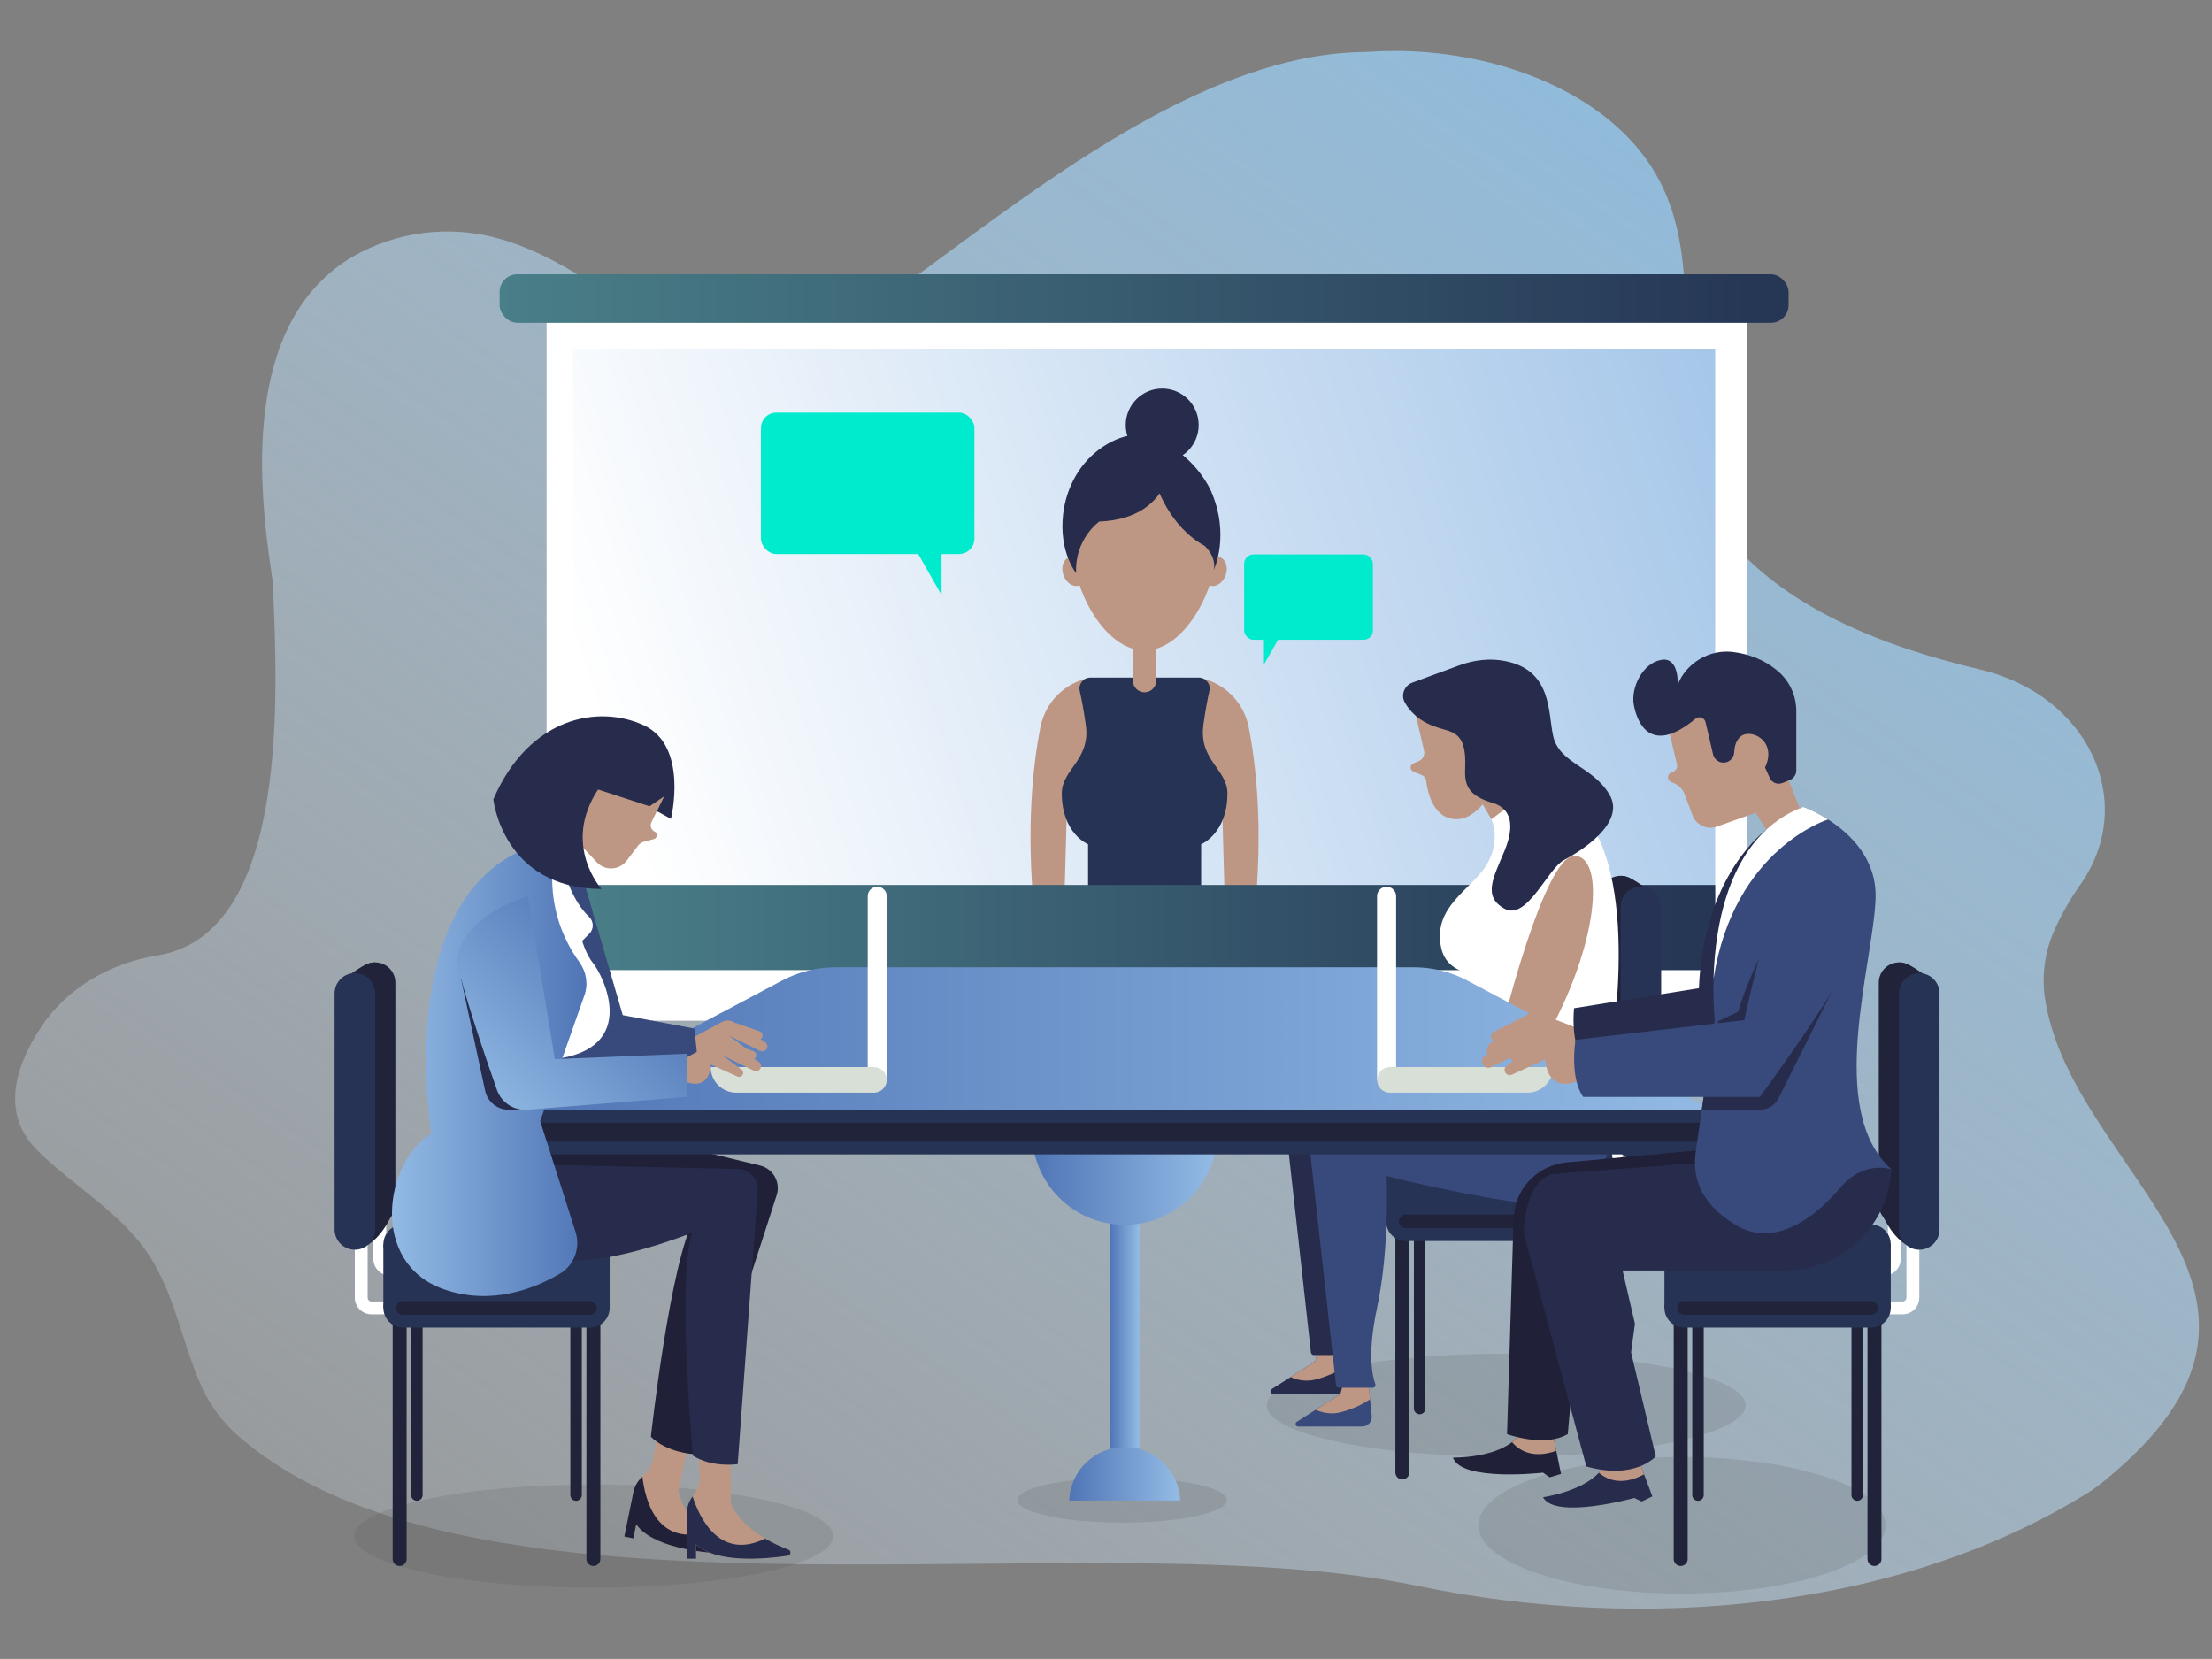 <?xml version="1.0" encoding="UTF-8"?>
<svg xmlns="http://www.w3.org/2000/svg" xmlns:xlink="http://www.w3.org/1999/xlink" id="Ebene_1" viewBox="0 0 596.02 447">
  <rect x="0" y="0" width="596.02" height="447" fill="#808080" stroke="none"/>
  <defs>
    <style>
      .cls-1 {
        fill: #be9784;
      }

      .cls-2 {
        fill: #202138;
      }

      .cls-3 {
        fill: url(#Unbenannter_Verlauf_3);
      }

      .cls-4 {
        fill: url(#Unbenannter_Verlauf_36);
      }

      .cls-5 {
        fill: #272c4c;
      }

      .cls-6 {
        fill: #fff;
      }

      .cls-7 {
        fill: url(#Unbenannter_Verlauf_73);
      }

      .cls-8 {
        fill: url(#Unbenannter_Verlauf_70);
      }

      .cls-9 {
        fill: #20233a;
      }

      .cls-10 {
        fill: #505050;
        opacity: .16;
      }

      .cls-11 {
        fill: #00eace;
      }

      .cls-12 {
        fill: #38497b;
      }

      .cls-13 {
        fill: url(#Unbenannter_Verlauf_36-4);
      }

      .cls-14 {
        fill: #273355;
      }

      .cls-15 {
        fill: url(#Unbenannter_Verlauf_189-2);
      }

      .cls-16 {
        fill: url(#Unbenannter_Verlauf_189);
      }

      .cls-17 {
        fill: #d8dfd7;
      }

      .cls-18 {
        fill: url(#Unbenannter_Verlauf_2);
      }

      .cls-19 {
        fill: url(#Unbenannter_Verlauf_36-3);
      }

      .cls-20 {
        fill: url(#Unbenannter_Verlauf_36-2);
      }
    </style>
    <linearGradient id="Unbenannter_Verlauf_2" data-name="Unbenannter Verlauf 2" x1="1336.56" y1="1044.1" x2="1338.56" y2="1046.11" gradientTransform="translate(-573603.79 320135.93) scale(429 -306.01)" gradientUnits="userSpaceOnUse">
      <stop offset=".15" stop-color="#fff" stop-opacity="0"></stop>
      <stop offset="1" stop-color="#80bbe7"></stop>
    </linearGradient>
    <linearGradient id="Unbenannter_Verlauf_36" data-name="Unbenannter Verlauf 36" x1="299.06" y1="360.03" x2="307.04" y2="360.03" gradientUnits="userSpaceOnUse">
      <stop offset="0" stop-color="#5075b6"></stop>
      <stop offset=".97" stop-color="#92bae4"></stop>
    </linearGradient>
    <linearGradient id="Unbenannter_Verlauf_36-2" data-name="Unbenannter Verlauf 36" x1="288.09" y1="397.12" x2="318.01" y2="397.12" xlink:href="#Unbenannter_Verlauf_36"></linearGradient>
    <linearGradient id="Unbenannter_Verlauf_36-3" data-name="Unbenannter Verlauf 36" x1="278.08" y1="305.05" x2="328.02" y2="305.05" xlink:href="#Unbenannter_Verlauf_36"></linearGradient>
    <linearGradient id="Unbenannter_Verlauf_70" data-name="Unbenannter Verlauf 70" x1="169.39" y1="223.4" x2="551.21" y2="97.85" gradientTransform="translate(130.53 486) rotate(-90)" gradientUnits="userSpaceOnUse">
      <stop offset="0" stop-color="#fff"></stop>
      <stop offset=".97" stop-color="#92bae4"></stop>
    </linearGradient>
    <linearGradient id="Unbenannter_Verlauf_189" data-name="Unbenannter Verlauf 189" x1="134.62" y1="80.45" x2="481.92" y2="80.45" gradientUnits="userSpaceOnUse">
      <stop offset="0" stop-color="#497f88"></stop>
      <stop offset=".97" stop-color="#263756"></stop>
      <stop offset="1" stop-color="#263756"></stop>
    </linearGradient>
    <linearGradient id="Unbenannter_Verlauf_189-2" data-name="Unbenannter Verlauf 189" x1="154.38" y1="249.92" x2="462.16" y2="249.92" gradientTransform="translate(58.35 558.18) rotate(-90)" xlink:href="#Unbenannter_Verlauf_189"></linearGradient>
    <linearGradient id="Unbenannter_Verlauf_36-4" data-name="Unbenannter Verlauf 36" x1="133.78" y1="282.84" x2="472.32" y2="282.84" xlink:href="#Unbenannter_Verlauf_36"></linearGradient>
    <linearGradient id="Unbenannter_Verlauf_73" data-name="Unbenannter Verlauf 73" x1="105.63" y1="289.01" x2="158.02" y2="289.01" gradientUnits="userSpaceOnUse">
      <stop offset="0" stop-color="#92bae4"></stop>
      <stop offset="1" stop-color="#5075b6"></stop>
    </linearGradient>
    <linearGradient id="Unbenannter_Verlauf_3" data-name="Unbenannter Verlauf 3" x1="129.91" y1="299.43" x2="173.48" y2="255.4" gradientUnits="userSpaceOnUse">
      <stop offset="0" stop-color="#92bae4"></stop>
      <stop offset="1" stop-color="#5075b6"></stop>
    </linearGradient>
  </defs>
  <path id="Zeichenfläche_1_Kopie" class="cls-18" d="M552.97,251.99c2.07-4.92,4.68-9.59,7.78-13.92,15.31-22.21,1.91-50.78-27.25-57.68-27.29-6.46-52.99-16.93-68.58-36.32-1.32-1.62-2.49-3.35-3.49-5.18-15.2-27.74.61-63.13-14.8-91.15-13.06-23.72-46.45-35.72-77.19-33.81-.82.05-1.64.09-2.47.09-71.35,1.26-148.92,100.51-173.08,84.09-19.93-9.49-37.34-27.56-59.28-33.77-13.34-3.8-27.65-2.05-39.68,4.86-28.33,16.91-26.06,57.41-21.72,85.59.2,1.31.33,2.63.39,3.95.97,25.99,4.93,92.9-31.14,98.69-13.26,2.13-24.71,9.21-31.33,19.22-7,10.59-11.18,23.49-.87,33.52,9.14,8.98,21.07,15.95,28.48,26.02,8.41,11.42,10.06,25.51,15.83,38.02,2.38,5.02,5.8,9.47,10.04,13.06,65.23,56.25,230.13,21.57,317.71,40.13,60.33,12.4,128.97,6.59,179.99-25.01,1.59-.99,3.12-2.09,4.57-3.28,62.43-50.59-7.86-82.3-15.72-129.18-1.06-6.03-.43-12.24,1.82-17.94h-.01Z"></path>
  <g>
    <ellipse class="cls-10" cx="159.98" cy="413.89" rx="64.53" ry="13.89"></ellipse>
    <ellipse class="cls-10" cx="453.2" cy="410.99" rx="54.87" ry="18.4"></ellipse>
    <ellipse class="cls-10" cx="405.83" cy="378.64" rx="64.53" ry="13.89"></ellipse>
    <ellipse class="cls-10" cx="302.38" cy="404.2" rx="28.2" ry="6.07"></ellipse>
    <path class="cls-4" d="M303.05,401.43h0c-2.21,0-3.99-1.79-3.99-3.99v-78.79h7.99v78.79c0,2.21-1.79,3.99-3.99,3.99Z"></path>
    <path class="cls-20" d="M318.01,404.33c-.29-8.02-6.87-14.44-14.96-14.44s-14.67,6.42-14.96,14.44h29.91Z"></path>
    <circle class="cls-19" cx="303.05" cy="305.05" r="24.97"></circle>
    <rect class="cls-6" x="147.28" y="80.45" width="323.57" height="194.58" rx="2.54" ry="2.54"></rect>
    <rect class="cls-8" x="224.62" y="23.84" width="167.3" height="307.78" transform="translate(486 -130.53) rotate(90)"></rect>
    <path class="cls-1" d="M330.26,154.97c-.74,2.1-2.63,3.35-4.22,2.79-1.59-.56-2.28-2.72-1.54-4.82.74-2.1,2.63-3.35,4.22-2.79,1.59.56,2.28,2.72,1.54,4.82Z"></path>
    <path class="cls-1" d="M286.54,154.97c.74,2.1,2.63,3.35,4.22,2.79,1.59-.56,2.28-2.72,1.54-4.82-.74-2.1-2.63-3.35-4.22-2.79-1.59.56-2.28,2.72-1.54,4.82Z"></path>
    <path class="cls-1" d="M321.09,186.54l1.89-3.96h0c6.78,1.28,12.13,6.54,13.47,13.32,2.03,10.3,3.95,27.4,1.59,50.42h-7.93l-.88-31.87-6.27-13.05-1.86-14.85Z"></path>
    <path class="cls-1" d="M295.71,186.54l-1.89-3.96h0c-6.78,1.28-12.13,6.54-13.47,13.32-2.03,10.3-3.95,27.4-1.59,50.42h7.93l.88-31.87,6.27-13.05,1.86-14.85Z"></path>
    <path class="cls-14" d="M324.23,195.45c.56-4.1,1.15-7.14,1.64-9.27.43-1.85-.98-3.61-2.88-3.61h-29.17c-1.9,0-3.31,1.76-2.88,3.61.49,2.13,1.08,5.17,1.64,9.27,1.27,9.32-6.48,11.87-6.48,18.31,0,10.85,7.08,13.73,7.08,13.73v18.81h30.47v-18.81s7.08-2.88,7.08-13.73c0-6.44-7.75-8.98-6.48-18.31Z"></path>
    <rect class="cls-16" x="134.62" y="73.91" width="347.31" height="13.07" rx="4.76" ry="4.76"></rect>
    <rect class="cls-15" x="296.8" y="96.02" width="22.94" height="307.78" transform="translate(558.18 -58.35) rotate(90)"></rect>
    <path class="cls-1" d="M327.56,148.67c0,10.58-8.57,26.61-19.15,26.61s-19.15-16.04-19.15-26.61,8.57-19.15,19.15-19.15,19.15,8.57,19.15,19.15Z"></path>
    <path class="cls-1" d="M308.4,186.54h0c-1.73,0-3.14-1.4-3.14-3.14v-10.15h6.27v10.15c0,1.73-1.4,3.14-3.14,3.14Z"></path>
    <path class="cls-5" d="M315.86,120.53s1.69,19.15-19.66,20c0,0-6.7,4.73-6.23,13.89,0,0-4.67-5.66-3.52-15.81.84-7.38,4.62-14.22,10.83-18.3,5.77-3.79,12.81-4.9,18.59.22Z"></path>
    <path class="cls-5" d="M311.62,130.7s3.22,11.02,13.05,16.44c0,0,3.25,3.02,2.34,6.5,0,0,4.61-9.38-.81-21.59-3.73-7.63-10.34-11.53-10.34-11.53l-4.24,2.71v7.46Z"></path>
    <path class="cls-5" d="M322.98,114.52c0,5.43-4.4,9.83-9.83,9.83s-9.83-4.4-9.83-9.83,4.4-9.83,9.83-9.83,9.83,4.4,9.83,9.83Z"></path>
    <path class="cls-9" d="M377.86,398.62h0c1.04,0,1.88-.84,1.88-1.88v-65.81h-3.76v65.81c0,1.04.84,1.88,1.88,1.88Z"></path>
    <path class="cls-17" d="M425.42,381.07h0c.85,0,1.55-.69,1.55-1.55v-54.08h-3.09v54.08c0,.85.69,1.55,1.55,1.55Z"></path>
    <path class="cls-9" d="M382.51,381.07h0c.85,0,1.55-.69,1.55-1.55v-54.08h-3.09v54.08c0,.85.69,1.55,1.55,1.55Z"></path>
    <path class="cls-6" d="M421.96,320.37h10.7c2.47,0,4.48-2.01,4.48-4.48v-18.14c0-.95-.77-1.73-1.73-1.73s-1.73.77-1.73,1.73v18.14c0,.57-.46,1.03-1.03,1.03h-10.7c-.95,0-1.73.77-1.73,1.73s.77,1.73,1.73,1.73Z"></path>
    <path class="cls-9" d="M436.68,306.64h0c3.01,0,5.46-2.44,5.46-5.46v-59.73c0-3.01-2.44-5.46-5.46-5.46h0c-3.01,0-5.46,2.44-5.46,5.46v59.73c0,3.01,2.44,5.46,5.46,5.46Z"></path>
    <path class="cls-9" d="M442.14,313.42c-2.5-.57-6.12-1.78-9.63-8.74l4.17-68.68c1.59-.11,3.84,1.16,6.36,2.98l-.9,74.44Z"></path>
    <path class="cls-6" d="M426.96,330.81h10.7c2.47,0,4.48-2.01,4.48-4.48v-18.14c0-.95-.77-1.73-1.73-1.73s-1.73.77-1.73,1.73v18.14c0,.57-.46,1.03-1.03,1.03h-10.7c-.95,0-1.73.77-1.73,1.73s.77,1.73,1.73,1.73Z"></path>
    <path class="cls-14" d="M442.14,313.42h0c3.01,0,5.46-2.44,5.46-5.46v-63.61c0-3.01-2.44-5.46-5.46-5.46h0c-3.01,0-5.46,2.44-5.46,5.46v63.61c0,3.01,2.44,5.46,5.46,5.46Z"></path>
    <path class="cls-14" d="M442.14,309.97c1.11,0,2.01-.9,2.01-2.01v-63.61c0-1.11-.9-2-2.01-2s-2.01.9-2.01,2v63.61c0,1.11.9,2.01,2.01,2.01Z"></path>
    <path class="cls-14" d="M378.78,317.24h50.37c2.93,0,5.3-2.37,5.3-5.3h0c0-2.93-2.37-5.3-5.3-5.3h-50.37c-2.93,0-5.3,2.37-5.3,5.3h0c0,2.93,2.37,5.3,5.3,5.3Z"></path>
    <rect class="cls-14" x="373.48" y="311.94" width="60.98" height="17.15" transform="translate(807.93 641.02) rotate(180)"></rect>
    <path class="cls-14" d="M378.78,334.39h50.37c2.93,0,5.3-2.37,5.3-5.3h0c0-2.93-2.37-5.3-5.3-5.3h-50.37c-2.93,0-5.3,2.37-5.3,5.3h0c0,2.93,2.37,5.3,5.3,5.3Z"></path>
    <path class="cls-9" d="M429.15,330.94c1.02,0,1.85-.83,1.85-1.85s-.83-1.85-1.85-1.85h-50.37c-1.02,0-1.85.83-1.85,1.85s.83,1.85,1.85,1.85h50.37Z"></path>
    <g>
      <path class="cls-5" d="M362.83,372.7c.16,1.53-1.05,2.87-2.59,2.87h-17.24c-.67,0-.94-.89-.36-1.26l5.11-3.26,6.65-4.22,1.09-4.22,6.4.77.49,4.83.46,4.48Z"></path>
      <path class="cls-1" d="M362.37,368.22c-2.16,1.48-4.86,2.68-7.67,3.44-2.77.75-5.19.19-6.95-.61l6.65-4.22,1.09-4.22,6.4.77.49,4.83Z"></path>
    </g>
    <path class="cls-5" d="M427.82,294.96s-1.78,23.07-20.38,20.89c-18.6-2.18-40.6-7.8-40.6-7.8,0,0,.91,19.33-2.57,35.54-2.63,12.24-1.29,18.26-.47,20.48.19.5-.18,1.04-.72,1.04h-9.09c-.39,0-.72-.29-.76-.68l-7.72-69.47h82.31Z"></path>
    <g>
      <path class="cls-12" d="M369.6,381.51c.16,1.53-1.05,2.87-2.59,2.87h-17.24c-.67,0-.94-.89-.36-1.26l5.11-3.26,6.65-4.22,1.09-4.22,6.4.77.49,4.83.46,4.48Z"></path>
      <path class="cls-1" d="M369.14,377.04c-2.16,1.48-4.86,2.68-7.67,3.44-2.77.75-5.19.19-6.95-.61l6.65-4.22,1.09-4.22,6.4.77.49,4.83Z"></path>
    </g>
    <path class="cls-12" d="M434.59,303.78s-1.78,23.07-20.38,20.89c-18.6-2.18-40.6-7.79-40.6-7.79,0,0,.91,19.33-2.57,35.54-2.63,12.24-1.29,18.26-.47,20.48.19.5-.18,1.04-.72,1.04h-9.09c-.39,0-.72-.29-.76-.68l-7.72-69.47h82.31Z"></path>
    <path class="cls-1" d="M380.65,189.14l3.06,13.12c.28,1.18-.35,2.39-1.47,2.85l-1.42.59c-.98.41-.98,1.8,0,2.2l2.21.92c.69.28,1.17.91,1.26,1.65.35,2.88,1.85,10.09,8,10.26,7.69.21,13.1-13.93,13.1-13.93l-7.28-17.67h-17.46Z"></path>
    <polygon class="cls-1" points="398.33 214.74 403.52 223.57 412.69 216.16 400.91 209.3 398.33 214.74"></polygon>
    <path class="cls-6" d="M407.67,216.44l-5.82,4.3s2.72,5.48-1.24,12.2c-3.96,6.72-14.76,11.29-12.27,22.52.81,3.67,3.4,5.53,6.1,6.45,4.35,1.5,7.31,5.53,7.31,10.13v20l31.08-1.05s10.15-49.03-5-70.24l-20.15-4.3Z"></path>
    <path class="cls-1" d="M404.77,276.87s11.48-46.86,19.62-46.28c8.15.58,6.27,23.88-7.69,48.9l-11.93-2.62Z"></path>
    <path class="cls-5" d="M380.56,183.93c-2.15.79-3.16,3.32-2.05,5.32,1.26,2.28,3.66,4.97,8.17,6.54,4.36,1.66,8.52.83,8.11,11.02-.21,4.37.42,7.48,7.48,9.56,4.78,1.45,6.03,5.82,3.12,12.89-2.91,7.07-6.03,12.26,0,15.59,6.03,3.33,11.64-10.81,16.01-13.1,4.36-2.29,16.84-9.98,12.26-17.67-4.57-7.69-13.51-8.31-15.17-15.8-1.41-6.36-.27-17.68-12.92-20.16-4.1-.81-8.35-.31-12.28,1.13l-12.73,4.68Z"></path>
    <path class="cls-1" d="M195.03,418.67c-6.24-.34-19.28-1.8-23.6-7.94l-.77,3.79-2.44-.5,2.44-11.96c.3-1.47,1.03-2.81,2.11-3.85l.33-.31.75-.74c1.14-1.1,1.9-2.54,2.16-4.1l1.48-8.88,8.14,3.78-2.78,13.64s.4,5.24,7.14,11.32c1.51,1.35,3.34,2.77,5.55,4.16.76.47.38,1.64-.5,1.59Z"></path>
    <path class="cls-2" d="M195.03,418.67c-6.24-.34-19.28-1.8-23.6-7.94l-.77,3.79-2.44-.5,2.44-11.96c.3-1.47,1.03-2.81,2.11-3.85l.33-.31c.65,5.82,3.59,18.49,16.88,15.02,1.51,1.35,3.34,2.77,5.55,4.16.76.47.38,1.64-.5,1.59Z"></path>
    <path class="cls-2" d="M142.63,299.05l62.15,14.99c3.54.85,5.61,4.54,4.49,8.01l-22.53,69.75s-6.93-.35-11.36-4.65c0,0,5.18-47.31,11.79-58.9,0,0-33.73,1.01-45.98-3.4l1.44-25.8Z"></path>
    <path class="cls-9" d="M107.68,421.95h0c-1.04,0-1.88-.84-1.88-1.88v-65.81h3.76v65.81c0,1.04-.84,1.88-1.88,1.88Z"></path>
    <path class="cls-9" d="M159.89,421.95h0c-1.04,0-1.88-.84-1.88-1.88v-65.81h3.76v65.81c0,1.04-.84,1.88-1.88,1.88Z"></path>
    <path class="cls-9" d="M112.33,404.39h0c-.85,0-1.55-.69-1.55-1.55v-54.08h3.09v54.08c0,.85-.69,1.55-1.55,1.55Z"></path>
    <path class="cls-9" d="M155.23,404.39h0c-.85,0-1.55-.69-1.55-1.55v-54.08h3.09v54.08c0,.85-.69,1.55-1.55,1.55Z"></path>
    <path class="cls-6" d="M115.78,343.7h-10.7c-2.47,0-4.48-2.01-4.48-4.48v-18.14c0-.95.77-1.73,1.73-1.73s1.73.77,1.73,1.73v18.14c0,.57.46,1.03,1.03,1.03h10.7c.95,0,1.73.77,1.73,1.73s-.77,1.73-1.73,1.73Z"></path>
    <path class="cls-9" d="M101.07,329.97h0c-3.01,0-5.46-2.44-5.46-5.46v-59.73c0-3.01,2.44-5.46,5.46-5.46h0c3.01,0,5.46,2.44,5.46,5.46v59.73c0,3.01-2.44,5.46-5.46,5.46Z"></path>
    <path class="cls-9" d="M95.61,336.74c2.5-.57,6.12-1.78,9.63-8.74l-4.17-68.68c-1.59-.11-3.84,1.16-6.36,2.98l.9,74.44Z"></path>
    <path class="cls-6" d="M110.78,354.14h-10.7c-2.47,0-4.48-2.01-4.48-4.48v-18.14c0-.95.77-1.73,1.73-1.73s1.73.77,1.73,1.73v18.14c0,.57.46,1.03,1.03,1.03h10.7c.95,0,1.73.77,1.73,1.73s-.77,1.73-1.73,1.73Z"></path>
    <path class="cls-14" d="M95.61,336.74h0c-3.01,0-5.46-2.44-5.46-5.46v-63.61c0-3.01,2.44-5.46,5.46-5.46h0c3.01,0,5.46,2.44,5.46,5.46v63.61c0,3.01-2.44,5.46-5.46,5.46Z"></path>
    <path class="cls-14" d="M95.61,333.29c-1.11,0-2.01-.9-2.01-2.01v-63.61c0-1.11.9-2,2.01-2s2.01.9,2.01,2v63.61c0,1.11-.9,2.01-2.01,2.01Z"></path>
    <path class="cls-14" d="M158.97,340.56h-50.37c-2.93,0-5.3-2.37-5.3-5.3h0c0-2.93,2.37-5.3,5.3-5.3h50.37c2.93,0,5.3,2.37,5.3,5.3h0c0,2.93-2.37,5.3-5.3,5.3Z"></path>
    <rect class="cls-14" x="103.29" y="335.26" width="60.98" height="17.15"></rect>
    <path class="cls-14" d="M158.97,357.72h-50.37c-2.93,0-5.3-2.37-5.3-5.3h0c0-2.93,2.37-5.3,5.3-5.3h50.37c2.93,0,5.3,2.37,5.3,5.3h0c0,2.93-2.37,5.3-5.3,5.3Z"></path>
    <path class="cls-9" d="M108.59,354.27c-1.02,0-1.85-.83-1.85-1.85s.83-1.85,1.85-1.85h50.37c1.02,0,1.85.83,1.85,1.85s-.83,1.85-1.85,1.85h-50.37Z"></path>
    <path class="cls-9" d="M505.07,421.95h0c1.04,0,1.88-.84,1.88-1.88v-65.81h-3.76v65.81c0,1.04.84,1.88,1.88,1.88Z"></path>
    <path class="cls-9" d="M452.86,421.95h0c1.04,0,1.88-.84,1.88-1.88v-65.81h-3.76v65.81c0,1.04.84,1.88,1.88,1.88Z"></path>
    <path class="cls-9" d="M500.42,404.39h0c.85,0,1.55-.69,1.55-1.55v-54.08h-3.09v54.08c0,.85.69,1.55,1.55,1.55Z"></path>
    <path class="cls-9" d="M457.52,404.39h0c.85,0,1.55-.69,1.55-1.55v-54.08h-3.09v54.08c0,.85.69,1.55,1.55,1.55Z"></path>
    <path class="cls-6" d="M496.97,343.7h10.7c2.47,0,4.48-2.01,4.48-4.48v-18.14c0-.95-.77-1.73-1.73-1.73s-1.73.77-1.73,1.73v18.14c0,.57-.46,1.03-1.03,1.03h-10.7c-.95,0-1.73.77-1.73,1.73s.77,1.73,1.73,1.73Z"></path>
    <path class="cls-9" d="M511.69,329.97h0c3.01,0,5.46-2.44,5.46-5.46v-59.73c0-3.01-2.44-5.46-5.46-5.46h0c-3.01,0-5.46,2.44-5.46,5.46v59.73c0,3.01,2.44,5.46,5.46,5.46Z"></path>
    <path class="cls-9" d="M517.14,336.74c-2.5-.57-6.12-1.78-9.63-8.74l4.17-68.68c1.59-.11,3.84,1.16,6.36,2.98l-.9,74.44Z"></path>
    <path class="cls-6" d="M501.97,354.14h10.7c2.47,0,4.48-2.01,4.48-4.48v-18.14c0-.95-.77-1.73-1.73-1.73s-1.73.77-1.73,1.73v18.14c0,.57-.46,1.03-1.03,1.03h-10.7c-.95,0-1.73.77-1.73,1.73s.77,1.73,1.73,1.73Z"></path>
    <path class="cls-14" d="M517.14,336.74h0c3.01,0,5.46-2.44,5.46-5.46v-63.61c0-3.01-2.44-5.46-5.46-5.46h0c-3.01,0-5.46,2.44-5.46,5.46v63.61c0,3.01,2.44,5.46,5.46,5.46Z"></path>
    <path class="cls-14" d="M517.14,333.29c1.11,0,2.01-.9,2.01-2.01v-63.61c0-1.11-.9-2-2.01-2s-2.01.9-2.01,2v63.61c0,1.11.9,2.01,2.01,2.01Z"></path>
    <path class="cls-14" d="M453.78,340.56h50.37c2.93,0,5.3-2.37,5.3-5.3h0c0-2.93-2.37-5.3-5.3-5.3h-50.37c-2.93,0-5.3,2.37-5.3,5.3h0c0,2.93,2.37,5.3,5.3,5.3Z"></path>
    <rect class="cls-14" x="448.48" y="335.26" width="60.98" height="17.15" transform="translate(957.94 687.68) rotate(180)"></rect>
    <path class="cls-14" d="M453.78,357.72h50.37c2.93,0,5.3-2.37,5.3-5.3h0c0-2.93-2.37-5.3-5.3-5.3h-50.37c-2.93,0-5.3,2.37-5.3,5.3h0c0,2.93,2.37,5.3,5.3,5.3Z"></path>
    <path class="cls-9" d="M504.16,354.27c1.02,0,1.85-.83,1.85-1.85s-.83-1.85-1.85-1.85h-50.37c-1.02,0-1.85.83-1.85,1.85s.83,1.85,1.85,1.85h50.37Z"></path>
    <path class="cls-13" d="M381.01,260.63h-155.91c-5,0-9.93,1.23-14.35,3.57l-76.97,40.85h338.54l-76.97-40.85c-4.42-2.34-9.34-3.57-14.35-3.57Z"></path>
    <path class="cls-1" d="M212.26,419.19c-6.19.91-19.26,2.08-24.71-3.07v3.87h-2.49v-12.21c0-1.5.45-2.96,1.3-4.19l.26-.37.59-.87c.9-1.31,1.36-2.87,1.3-4.45l-.32-8.99,8.73,2.08v13.92s1.43,5.05,9.25,9.67c1.75,1.02,3.83,2.05,6.27,2.97.84.31.7,1.53-.17,1.66Z"></path>
    <path class="cls-5" d="M212.26,419.19c-6.19.91-19.26,2.08-24.71-3.07v3.87h-2.49v-12.21c0-1.5.45-2.96,1.3-4.19l.26-.37c1.8,5.57,7.21,17.4,19.54,11.35,1.75,1.02,3.83,2.05,6.27,2.97.84.31.7,1.53-.17,1.66Z"></path>
    <path class="cls-5" d="M147.22,313.86l51.62,1.12c3.13.07,5.56,2.74,5.33,5.86l-5.4,73.67s-6.86,1.04-12.06-2.29c0,0-4.37-47.39-.21-60.07,0,0-22.66,9.15-35.54,7.28l-3.74-25.57Z"></path>
    <path class="cls-14" d="M466.32,311.05H139.78c-3.31,0-6-2.69-6-6h0c0-3.31,2.69-6,6-6h326.54c3.31,0,6,2.69,6,6h0c0,3.31-2.69,6-6,6Z"></path>
    <path class="cls-9" d="M139.78,307.6c-1.41,0-2.55-1.14-2.55-2.55s1.14-2.55,2.55-2.55h326.54c1.41,0,2.55,1.14,2.55,2.55s-1.14,2.55-2.55,2.55H139.78Z"></path>
    <path class="cls-1" d="M185.6,280.2l8.87-4.82c1.07-.58,2.38-.54,3.41.12l8.25,5.27c.64.41.82,1.25.41,1.89h0c-.37.58-1.13.79-1.75.49l-8.35-4.09,5.07,3.8c.56.42.59,1.25.06,1.71h0c-.33.28-.79.35-1.18.17l-7.15-3.24s-.01,7.74-7.64,4.31v-5.62Z"></path>
    <path class="cls-1" d="M197.88,275.5l6.83,2.41c.64.23.95.94.67,1.56h0c-.3.69-1.17.91-1.77.45l-5.73-4.43Z"></path>
    <polygon class="cls-12" points="157.34 237.57 167.8 273.53 187.1 277.14 187.96 285.38 148.47 286.84 145.69 235.34 157.34 237.57"></polygon>
    <path class="cls-6" d="M152.26,235.49s1.92,7.23,6.47,11.56c1.29,1.23,1.33,3.26.08,4.52l-6.54,6.58-7.12-18.6,2.29-5.53,4.83,1.48Z"></path>
    <path class="cls-6" d="M155.54,248.38s1.3,7.48,4.18,11.02c2.88,3.53,12.65,23.07-10.21,25.98l-1.04-22.03v-9.98l7.07-4.99Z"></path>
    <path class="cls-6" d="M236.37,238.92h0c-1.42,0-2.57,1.15-2.57,2.57v49.48h5.14v-49.48c0-1.42-1.15-2.57-2.57-2.57Z"></path>
    <path class="cls-17" d="M235.49,294.42h-37.1c-3.81,0-6.9-3.09-6.9-6.9h43.99c1.91,0,3.45,1.54,3.45,3.45h0c0,1.91-1.54,3.45-3.45,3.45Z"></path>
    <g>
      <path class="cls-1" d="M183.9,285.53l8.87-4.82c1.07-.58,2.38-.54,3.41.12l8.25,5.27c.64.41.82,1.25.41,1.89h0c-.37.58-1.13.79-1.75.49l-8.35-4.09,5.07,3.8c.56.42.59,1.25.06,1.71h0c-.32.28-.79.35-1.18.17l-7.15-3.24s-.01,7.74-7.64,4.31v-5.62Z"></path>
      <path class="cls-1" d="M196.18,280.83l6.83,2.41c.64.22.95.94.67,1.56h0c-.3.69-1.17.91-1.77.45l-5.73-4.43Z"></path>
    </g>
    <path class="cls-1" d="M178.92,214.6l-3.39,6.94c-.45.93-.08,2.06.85,2.52h0c.89.45.76,1.77-.21,2.03l-2.72.73c-.59.16-1.12.51-1.49,1l-3.13,4.11c-1.97,2.59-5.8,2.78-8.03.4l-8.53-9.12,4.21-15.95h16.06l6.39,7.33Z"></path>
    <path class="cls-7" d="M149.14,232.22s-2.73,13.63,6.98,27.03c1.87,2.59,2.42,5.91,1.36,8.92l-11.93,33.89,9.53,29.87c1.37,4.3-.37,9.02-4.26,11.3-6.84,4.01-18.41,8.6-31.15,4.19-20.27-7.02-16.06-34.45-3.43-41.94,0,0-10.45-61.74,25.1-76.7l7.8,3.43Z"></path>
    <path class="cls-5" d="M161.15,212.73l13.87,4.52,3.9-2.65-1.93,3.95,3.8,2.09s4.83-19.61-7.33-25.22c-12.16-5.61-30.87-2.34-40.53,19.96,0,0,2.49,24.01,29.15,24.16,0,0-10.76-11.85-.94-26.81Z"></path>
    <path class="cls-5" d="M142.15,299.02h-5.07c-3.07,0-5.72-2.14-6.36-5.14l-6.56-30.44,17.99,25.56v10.01Z"></path>
    <path class="cls-3" d="M142.23,241.52l7.28,43.86,35.54-1.46v11.64l-42.91,3.45c-3.64.29-7.02-1.89-8.24-5.34-3.01-8.53-8.46-24.46-10.8-34.28,0,0-.42-11.64,19.12-17.88Z"></path>
    <path class="cls-5" d="M445.22,403.2l-2.87,1.38-2.01-.96s-21.3,5.93-24.58-.2c0,0,10.22-1.42,15.06-6.6.64-.67,1.17-1.4,1.59-2.2l9.1-1.27,1.48,3.91,2.24,5.94Z"></path>
    <path class="cls-1" d="M442.98,397.26c-2.81,1.54-7.8,3.27-12.17-.44.64-.67,1.17-1.4,1.59-2.2l9.1-1.27,1.48,3.91Z"></path>
    <path class="cls-2" d="M420.63,397.14l-3.05.92-1.83-1.26s-21.97,2.52-24.25-4.05c0,0,10.32.2,15.9-4.16.73-.56,1.37-1.2,1.91-1.92l9.19.17.84,4.09,1.28,6.22Z"></path>
    <path class="cls-1" d="M419.35,390.92c-3.02,1.08-8.22,2.01-11.95-2.34.73-.56,1.37-1.2,1.91-1.92l9.19.17.84,4.09Z"></path>
    <path class="cls-2" d="M460.15,309.7l-37.95,3.49c-7.21.66-13.18,6.12-14.16,13.29-.15,1.09-.24,2.25-.26,3.49l-1.71,56.44s9.98,3.74,16.37,0l2.65-30.24,9.35-30.4,28.69-6.08-2.97-9.98Z"></path>
    <path class="cls-5" d="M504.96,313.03l4.76,2.06s-.1,1.15-.39,2.98c-2.22,13.98-14.29,24.27-28.45,24.27h-43.68l3.33,14.34-1.04,7.69,6.65,28.06s-5.61,6.44-18.71,2.7l-16.84-62.82s0-13.88,7.69-15.96l43.44-3.33h43.24Z"></path>
    <path class="cls-6" d="M373.61,238.92h0c1.42,0,2.57,1.15,2.57,2.57v49.48h-5.14v-49.48c0-1.42,1.15-2.57,2.57-2.57Z"></path>
    <path class="cls-17" d="M374.49,294.42h37.1c3.81,0,6.9-3.09,6.9-6.9h-43.99c-1.91,0-3.45,1.54-3.45,3.45h0c0,1.91,1.54,3.45,3.45,3.45Z"></path>
    <path class="cls-1" d="M426.91,277.76l-11.91-4.61c-1.44-.56-3.08-.29-4.26.7l-9.5,7.95c-.73.61-.83,1.7-.21,2.43h0c.56.67,1.54.81,2.27.33l9.83-6.49-5.75,5.6c-.64.62-.54,1.67.2,2.16h0c.45.3,1.04.31,1.51.03l8.45-5.23s1.27,9.72,10.3,4.18l-.91-7.05Z"></path>
    <path class="cls-1" d="M410.73,273.85l-8.18,4.14c-.76.39-1.04,1.34-.59,2.07h0c.49.82,1.62.95,2.3.28l6.48-6.49Z"></path>
    <path class="cls-5" d="M475.94,223.57s-16.92,11.92-18.17,42.69l-33.63,5.4s-1.09,8.94,2.45,14.13l46.56-5.82,2.79-56.4Z"></path>
    <path class="cls-1" d="M426.08,283.8l-11.22-6.1c-1.36-.74-3.01-.68-4.32.15l-10.44,6.67c-.8.51-1.04,1.58-.52,2.39h0c.47.74,1.42,1,2.21.62l10.58-5.17-6.42,4.82c-.71.53-.75,1.58-.08,2.17h0c.41.36.99.44,1.49.22l9.05-4.1s.02,9.8,9.68,5.46v-7.11Z"></path>
    <path class="cls-1" d="M410.54,277.86l-8.64,3.06c-.81.28-1.2,1.19-.85,1.98h0c.38.87,1.49,1.15,2.24.57l7.26-5.6Z"></path>
    <path class="cls-12" d="M509.71,315.09c-.38-.14-7.63-2.48-13.91,4.99-6.44,7.7-17.6,16.43-28.13,9.99-10.53-6.44-11.6-13.94-10.73-19.97l1.6-11.06,1.02-7.06,2.48-17.2s-.5-4.49-.33-11.01v-.03c.4-14.41,4.16-38.76,24.18-46.33,0,0,3.02,1.05,6.68,3.4,5.78,3.68,13.18,10.53,12.8,21.33-.64,17.67-13.55,57.15,4.33,72.96Z"></path>
    <path class="cls-1" d="M451.43,190.91l-1.71,6.08,2.14,8.97c.2.84-.26,1.7-1.07,2.01l-.45.17c-1.15.43-1.2,2.03-.08,2.53l.88.39c1.28.57,2.28,1.64,2.78,2.96l2.11,5.64c.99,2.65,3.93,4.01,6.6,3.06l10.47-3.74,4.52,7.33,8.26-6.08-5.46-13.87-3.59-15.43-12.32-3.59-13.1,3.59Z"></path>
    <path class="cls-5" d="M480.31,210.98l1.96-.81c1.05-.43,1.74-1.46,1.74-2.59v-15.95c0-3.98-1.65-7.8-4.6-10.47-2.56-2.31-6.34-4.57-11.74-5.38-7.2-1.25-13.59,3.27-15.61,8.73,0,0,.47-7.64-4.52-6.7-4.99.94-8.11,7.48-7.33,12,.74,4.29,4.15,14.21,16.64,3.85.96-.8,2.43-.28,2.71.94l2.02,8.66c.28,1.19,1.28,2.08,2.5,2.22h0c1.7.19,3.15-1.14,3.21-2.85.05-1.4.42-2.97,1.6-4.08,2.65-2.49,10.13.94,6.7,8.26l1.27,2.8c.59,1.31,2.11,1.91,3.44,1.36Z"></path>
    <path class="cls-6" d="M492.57,220.8s-25.43,7.84-30.86,42.94c.4-14.42,4.17-38.75,24.17-46.33,0,0,3.02,1.06,6.68,3.39Z"></path>
    <path class="cls-5" d="M498.87,256.61l-19.64,39.29c-.95,1.93-2.92,3.14-5.07,3.14h-15.62l1.02-7.06,4.23-6.19,35.08-29.18Z"></path>
    <path class="cls-5" d="M476.28,253.67s-5.15,9.48-7.94,18.95l-5.44,2.58-.51,8.15,12.58-5.4,1.31-24.28Z"></path>
    <path class="cls-12" d="M500.05,236.57c-2.4-2.3-5.62-3.65-8.95-3.64-4.4,0-10.64,2.19-13.95,13.25-5.45,19.87-7.11,28.68-7.11,28.68l-45.52,5.32s-1.66,10.19,2.08,15.38h47.6s22.45-30.35,25.57-40.12c0,0,8.11-11.41.29-18.88Z"></path>
    <rect class="cls-11" x="205.04" y="111.17" width="57.51" height="38.12" rx="4.16" ry="4.16"></rect>
    <polygon class="cls-11" points="253.7 139.64 253.7 160.33 241.91 139.64 253.7 139.64"></polygon>
    <rect class="cls-11" x="335.24" y="149.39" width="34.7" height="23" rx="2.51" ry="2.51" transform="translate(705.17 321.78) rotate(180)"></rect>
    <polygon class="cls-11" points="340.57 166.56 340.57 179.05 347.69 166.56 340.57 166.56"></polygon>
  </g>
</svg>

